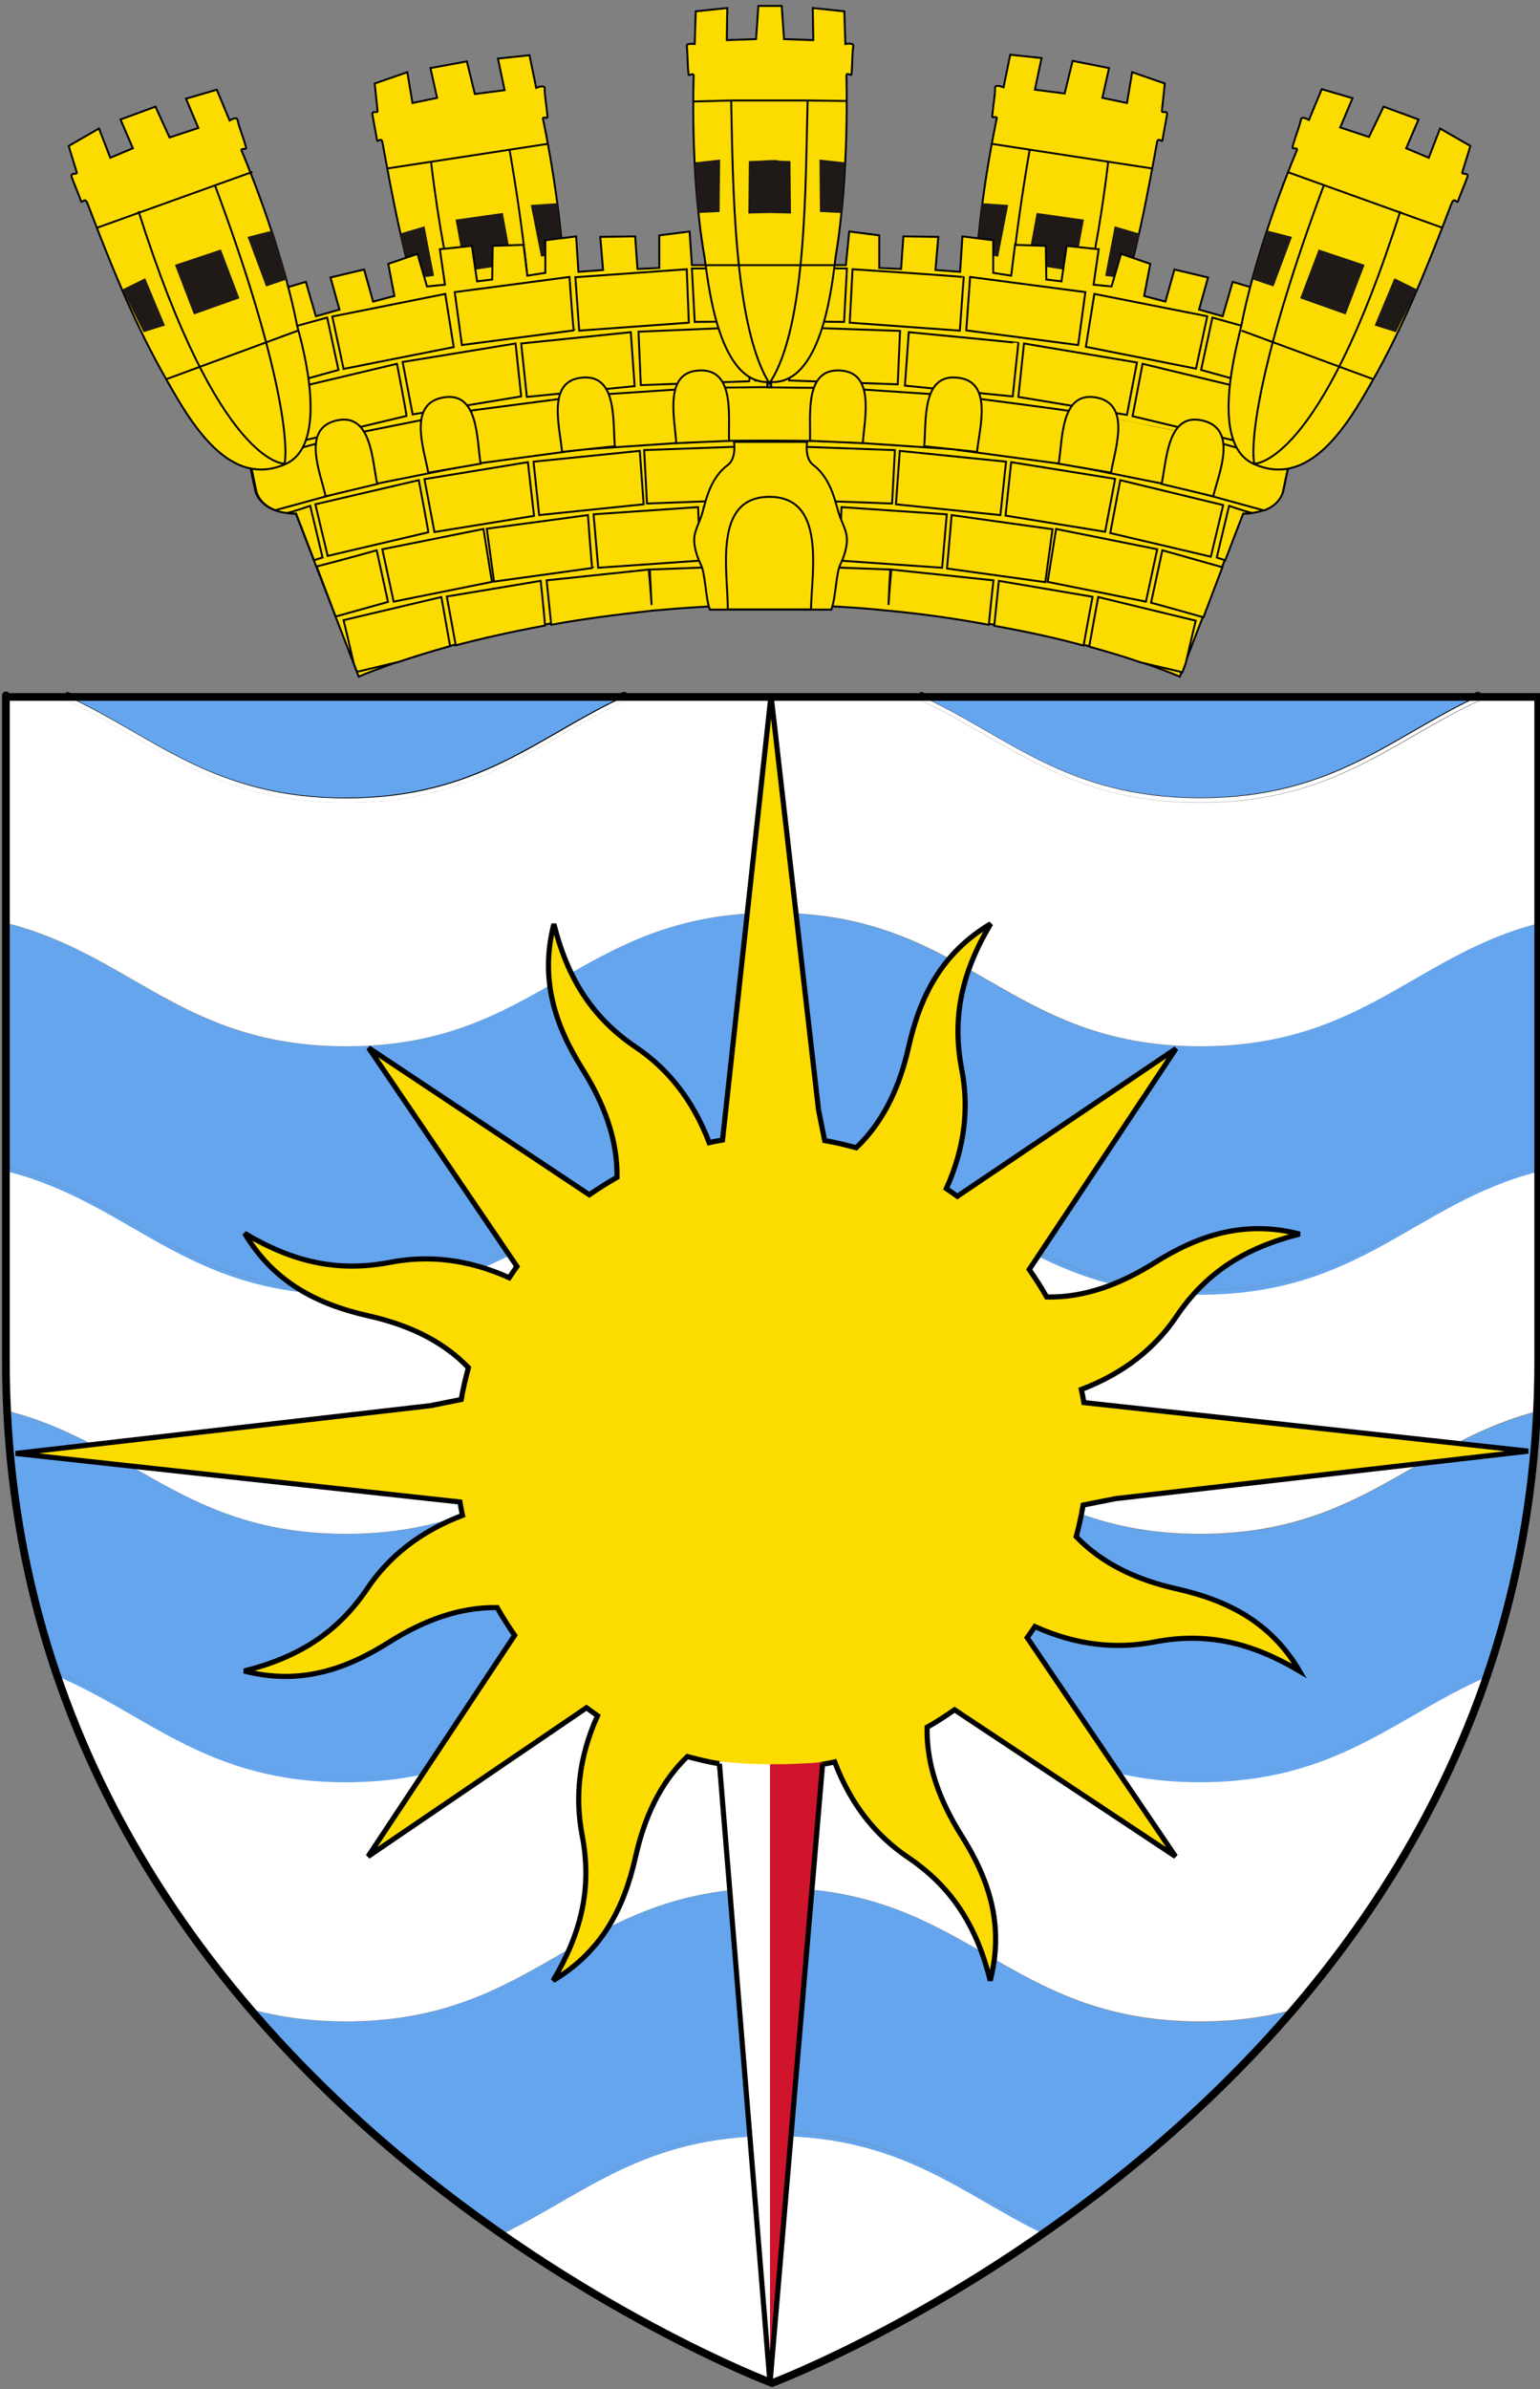 <?xml version="1.0" encoding="utf-8"?>
<!-- Generator: Adobe Illustrator 19.0.0, SVG Export Plug-In . SVG Version: 6.00 Build 0)  -->
<svg version="1.1"
	 id="svg2" xmlns:dc="http://purl.org/dc/elements/1.1/" xmlns:cc="http://web.resource.org/cc/" xmlns:rdf="http://www.w3.org/1999/02/22-rdf-syntax-ns#" xmlns:svg="http://www.w3.org/2000/svg" xmlns:sodipodi="http://sodipodi.sourceforge.net/DTD/sodipodi-0.dtd" xmlns:inkscape="http://www.inkscape.org/namespaces/inkscape" sodipodi:version="0.32" sodipodi:docname="isla.svg" inkscape:version="0.45.1" sodipodi:docbase="/home/phsi/Desktop/Coat of Arms" inkscape:export-filename="/Users/olivier/Desktop/Blason Rouge/Blason_Vide_3D.png" inkscape:export-xdpi="144" inkscape:export-ydpi="144" inkscape:output_extension="org.inkscape.output.svg.inkscape"
	 xmlns="http://www.w3.org/2000/svg" xmlns:xlink="http://www.w3.org/1999/xlink" x="0px" y="0px" viewBox="2 -45.1 600 930"
	 style="enable-background:new 2 -45.1 600 930;" xml:space="preserve">
<rect x="2" y="-45.1" width="600" height="930" fill="#808080" stroke="none"/>
<style type="text/css">
	.st0{fill:none;stroke:#000000;stroke-width:3;}
	.st1{fill:#FFFFFF;}
	.st2{fill:#64A5EE;}
	.st3{fill:#FCDB00;stroke:#000000;stroke-width:0.737;}
	.st4{fill:none;stroke:#000000;stroke-width:0.737;}
	.st5{fill:#1F1A17;}
	.st6{fill:#FCDB00;stroke:#000000;stroke-width:0.75;}
	.st7{fill:none;stroke:#000000;stroke-width:0.75;}
	.st8{fill:#FCDB00;stroke:#000000;stroke-width:2;}
	.st9{fill:#CF142B;}
	.st10{fill:none;stroke:#000000;stroke-width:2;}
</style>
<path class="st0" d="M136.9,265.6c52.1,0,75.2-24.4,109-39.8h-1c-33.4,15.4-56.5,39.5-108.3,39.5c-51.7,0-74.8-24-108.3-39.5h-0.5
	C61.7,241.3,84.8,265.6,136.9,265.6z"/>
<path class="st0" d="M300.5,881.3c1.5,0.6,2.3,0.9,2.3,0.9s0.8-0.3,2.3-0.9c-0.6,0-1.2,0-1.9,0C302.3,881.3,301.4,881.3,300.5,881.3
	z"/>
<path class="st0" d="M469.6,265.6c52.1,0,75.2-24.4,109-39.8h-1c-33.4,15.4-56.5,39.5-108.3,39.5s-74.8-24-108.3-39.5h-0.5
	C394.4,241.3,417.5,265.6,469.6,265.6z"/>
<path class="st1" d="M284.1,311.4c5.9-0.8,12.3-1.2,19.1-1.2c76.1,0,90.3,52,166.4,52c62.9,0,83.5-35.5,131.7-47.8v-0.1
	c-48.2,12.3-68.8,47.9-131.7,47.9c-76.1,0-90.3-52-166.4-52s-90.3,52-166.4,52c-63.3,0-83.7-36-132.6-48.1c0,0,0,0.1,0,0.1
	c48.8,12.1,69.3,48,132.5,48C206.1,362.3,224,319.2,284.1,311.4z"/>
<path class="st1" d="M303.2,406.8c-76.1,0-90.3,52-166.4,52c-63.3,0-83.7-36-132.5-48.1c0,21.9,0,46.4,0,73.7
	c0,6.7,0.2,13.2,0.5,19.7c48.5,12.2,69,47.9,132,47.9c69.3,0,87.2-43.1,147.3-50.8c5.9-0.8,12.3-1.2,19.1-1.2
	c76.1,0,90.3,52,166.4,52c62.7,0,83.4-35.3,131.2-47.7c0.3-6.5,0.5-13.2,0.5-19.9v-73.5c-48.2,12.3-68.8,47.9-131.7,47.9
	C393.4,458.8,379.3,406.8,303.2,406.8z"/>
<path class="st1" d="M303.2,596.6c-76.1,0-90.3,52-166.4,52c-53.9,0-76.7-26.1-112.4-41.3c17.5,50.9,44.7,94,75.5,129.8
	c10.7,2.9,22.7,4.7,36.9,4.7c69.3,0,87.2-43.1,147.3-50.8c5.9-0.8,12.3-1.2,19.1-1.2c76.1,0,90.3,52,166.4,52
	c13.7,0,25.4-1.7,35.8-4.5c30.8-35.8,58.1-78.8,75.6-129.7c-35.2,15.3-58.1,40.9-111.5,40.9C393.4,648.6,379.3,596.6,303.2,596.6z"
	/>
<path class="st1" d="M303.2,786.4c-50.2,0-73.5,22.7-105.4,38.1c50,34.7,92.6,52.8,102.7,56.8c0.9,0,1.8,0,2.7,0c0.6,0,1.3,0,1.9,0
	c10.1-4.1,52.9-22.2,103-57.1C376.4,808.8,353.1,786.4,303.2,786.4z"/>
<path class="st2" d="M303.2,311.9c-76.1,0-90.3,52-166.4,52c-63.3,0-83.7-36-132.5-48.1c0,24.2,0,54.7,0,93.3
	c48.8,12.1,69.3,48,132.5,48c76.1,0,90.3-52,166.4-52c76.1,0,90.3,52,166.4,52c62.9,0,83.5-35.5,131.7-47.8V316
	c-48.2,12.3-68.8,47.9-131.7,47.9C393.4,363.9,379.3,311.9,303.2,311.9z"/>
<path class="st2" d="M469.5,362.3c-76.1,0-90.3-52-166.4-52c-6.8,0-13.2,0.4-19.1,1.2c-60,7.7-78,50.8-147.3,50.8
	c-63.3,0-83.7-35.9-132.5-48c0,0.5,0,1.1,0,1.6c48.8,12.1,69.3,48.1,132.5,48.1c76.1,0,90.3-52,166.4-52s90.3,52,166.4,52
	c62.9,0,83.5-35.6,131.7-47.9v-1.6C553,326.7,532.4,362.3,469.5,362.3z"/>
<path class="st2" d="M303.2,405.2c-76.1,0-90.3,52-166.4,52c-63.3,0-83.7-35.9-132.5-48c0,0.5,0,1.1,0,1.6
	c48.8,12.1,69.3,48.1,132.5,48.1c76.1,0,90.3-52,166.4-52s90.3,52,166.4,52c62.9,0,83.5-35.6,131.7-47.9v-1.6
	c-48.2,12.3-68.8,47.8-131.7,47.8C393.4,457.2,379.3,405.2,303.2,405.2z"/>
<path class="st2" d="M303.2,501.7c-76.1,0-90.3,52-166.4,52c-63,0-83.6-35.7-132-48c1.9,36.1,8.7,69.3,18.9,99.7
	C59.8,620.6,82.6,647,136.8,647c76.1,0,90.3-52,166.4-52c76.1,0,90.3,52,166.4,52c53.7,0,76.6-25.9,112.1-41.1
	c10.3-30.4,17.1-63.7,19-99.9c-47.8,12.5-68.5,47.7-131.1,47.7C393.4,553.7,379.3,501.7,303.2,501.7z"/>
<path class="st2" d="M303.2,500.1c-6.8,0-13.2,0.4-19.1,1.2c-60,7.7-78,50.8-147.3,50.8c-63,0-83.6-35.7-132-47.9
	c0,0.5,0.1,1.1,0.1,1.6c48.4,12.3,69,48,132,48c76.1,0,90.3-52,166.4-52s90.3,52,166.4,52c62.6,0,83.3-35.3,131.1-47.7
	c0-0.5,0.1-1.1,0.1-1.6c-47.9,12.4-68.5,47.7-131.2,47.7C393.4,552.1,379.3,500.1,303.2,500.1z"/>
<path class="st2" d="M303.2,595c-76.1,0-90.3,52-166.4,52c-54.2,0-77-26.3-113.1-41.5c0.2,0.6,0.4,1.3,0.6,1.9
	c35.7,15.2,58.6,41.3,112.4,41.3c76.1,0,90.3-52,166.4-52s90.3,52,166.4,52c53.4,0,76.3-25.6,111.5-40.9c0.2-0.6,0.4-1.3,0.7-1.9
	c-35.6,15.2-58.4,41.1-112.1,41.1C393.4,647,379.3,595,303.2,595z"/>
<path class="st2" d="M303.2,691.5c-76.1,0-90.3,52-166.4,52c-13.4,0-24.8-1.6-35-4.3c30.3,34.8,63.8,62.7,94.7,84.2
	c32.6-15.4,55.8-38.7,106.8-38.7c50.7,0,73.9,23.1,106.3,38.5c30.7-21.5,64-49.2,94.1-83.7c-10,2.5-21.1,4-34,4
	C393.4,743.5,379.3,691.5,303.2,691.5z"/>
<path class="st2" d="M303.2,689.9c-6.8,0-13.2,0.4-19.1,1.2c-60,7.7-78,50.8-147.3,50.8c-14.2,0-26.2-1.8-36.9-4.7
	c0.6,0.7,1.2,1.4,1.8,2.1c10.2,2.6,21.7,4.3,35,4.3c76.1,0,90.3-52,166.4-52s90.3,52,166.4,52c12.9,0,24.1-1.5,34-4
	c0.6-0.7,1.2-1.4,1.8-2.1c-10.4,2.8-22.1,4.5-35.8,4.5C393.4,741.9,379.3,689.9,303.2,689.9z"/>
<path class="st2" d="M196.4,823.5c0.5,0.3,0.9,0.6,1.4,1c31.9-15.4,55.1-38.1,105.4-38.1c50,0,73.2,22.5,104.9,37.9
	c0.5-0.3,0.9-0.6,1.4-1c-32.4-15.4-55.6-38.5-106.3-38.5C252.2,784.8,229,808.1,196.4,823.5z"/>
<path class="st1" d="M469.6,265.6c-52.1,0-75.2-24.4-109-39.8h-4c36,15.2,58.8,41.5,112.9,41.5c54.1,0,76.9-26.3,112.9-41.5h-3.8
	C544.8,241.3,521.7,265.6,469.6,265.6z"/>
<path class="st1" d="M249.7,225.9h-3.8c-33.8,15.4-56.9,39.8-109,39.8c-52.1,0-75.2-24.4-109-39.8h-4c36,15.2,58.8,41.5,112.9,41.5
	S213.7,241.1,249.7,225.9z"/>
<path class="st1" d="M356.7,225.9h-107c-36,15.2-58.8,41.5-112.9,41.5s-76.9-26.3-112.9-41.5H4.3c0,3.1,0,19.2,0,88.2
	c48.8,12.1,69.3,48.1,132.6,48.1c76.1,0,90.3-52,166.4-52s90.3,52,166.4,52c62.9,0,83.5-35.5,131.7-47.9v-88.4h-18.8
	c-36,15.2-58.8,41.5-112.9,41.5C415.5,267.4,392.7,241.1,356.7,225.9z"/>
<path class="st2" d="M577.6,225.9H361.1c33.4,15.4,56.5,39.5,108.3,39.5S544.2,241.3,577.6,225.9z"/>
<path class="st2" d="M244.9,225.9H28.4c33.4,15.4,56.5,39.5,108.3,39.5C188.4,265.3,211.5,241.3,244.9,225.9z"/>
<sodipodi:namedview  height="930px" width="600px" id="base" showguides="true" inkscape:cy="422.59538" inkscape:cx="300" inkscape:zoom="0.77526882" showgrid="false" pagecolor="#ffffff" bordercolor="#666666" borderopacity="1.0" objecttolerance="10.0" guidetolerance="9" gridtolerance="10.0" inkscape:pageopacity="0.0" inkscape:pageshadow="2" inkscape:window-width="1280" inkscape:window-height="949" inkscape:window-x="0" inkscape:window-y="49" inkscape:current-layer="layer2" inkscape:guide-bbox="true" inkscape:guide-points="true">
	<sodipodi:guide  orientation="horizontal" position="354.716" id="guide6431"></sodipodi:guide>
	<sodipodi:guide  orientation="horizontal" position="777" id="guide6435"></sodipodi:guide>
	<sodipodi:guide  orientation="vertical" position="300" id="guide6441"></sodipodi:guide>
</sodipodi:namedview>
<desc  id="desc4">Flag of Canton of Valais (Wallis)</desc>
<g>
	<path id="_107087904" class="st3" d="M396.7,123.8c24.5,5.3,34.2-26.1,39.8-44c8.1-24.1,12.9-51,16.2-69c0.4-3.1,2-0.2,2.2-1.3
		c0.4-2.6,1.5-8.1,1.8-10.1c0.2-1.8-2.2,0-2-1.5c0.7-6.3,1.1-10.5,1.1-10.5L443.1-17l-2,12l-9.6-2l2.6-11.6l-14.2-2.8l-3.1,12.7
		l-11.6-1.5l2.6-12.3l-12.2-1.3L393-11.1c0,0-3.1-1.3-3.3,0c0,3.5-0.7,6.3-1.1,11.2c-0.2,1.1,1.5-0.2,1.8,0.7c0,0-8.3,37.7-8.5,70.3
		C381.6,80,378.1,119.6,396.7,123.8z"/>
	<path id="_111870104" class="st4" d="M451,20.5l-62.6-9.6 M403.2,13c-11.8,68.5-9.9,101.8-6.6,110.8c0,0,25-3.7,37.2-106.2
		 M435.4,82.9l-53-9"/>
	<path id="path12352" class="st5" d="M384.6,34l-2.2,19.5l8.5,1.3l3.9-20.1L384.6,34z"/>
	<path id="path12350" class="st5" d="M405.9,37.8l-3.7,19.9l18.4,2.8l3.7-20.1L405.9,37.8z"/>
	<path id="path12348" class="st5" d="M436.3,43l-3.7,19.3l8.5,1.1l5-17.5L436.3,43z"/>
</g>
<g>
	<path id="path12270" class="st3" d="M207.1,123.8c-24.5,5.3-34.2-26.1-39.8-44c-8.1-24.1-12.9-51-16.2-69c-0.4-3.1-2-0.2-2.2-1.3
		c-0.4-2.6-1.5-8.1-1.8-10.1c-0.2-1.8,2.2,0,2-1.5c-0.7-6.3-1.1-10.5-1.1-10.5l12.7-4.4l2,12l9.6-2l-2.6-11.6l14.2-2.6L187-8.5
		l11.6-1.5L196-22.3l12.3-1.3l2.6,12.7c0,0,3.1-1.3,3.3,0c0,3.5,0.7,6.3,1.1,11.2c0.2,1.1-1.5-0.2-1.8,0.7c0,0,8.3,37.7,8.5,70.3
		C222.2,80,225.7,119.6,207.1,123.8z"/>
	<path id="path12272" class="st4" d="M152.8,20.5l62.6-9.6 M200.5,13c11.8,68.5,9.9,101.8,6.6,110.8c0,0-25-3.7-37.2-106.2
		 M168.3,82.9l53-9"/>
	<path id="path12336" class="st5" d="M219.1,34l2.2,19.5l-8.5,1.3l-4-20.1L219.1,34z"/>
	<path id="path12334" class="st5" d="M197.9,37.8l3.7,19.9l-18.4,2.8l-3.7-20.1L197.9,37.8z"/>
	<path id="path12332" class="st5" d="M167.4,43l3.7,19.3l-8.5,1.1l-5-17.5L167.4,43z"/>
</g>
<g id="layer1_1_" transform="translate(-233.333,-393.483)" inkscape:label="Layer 1" inkscape:groupmode="layer">
	<path id="_106797584" class="st6" d="M504,438.5l-11.8,1.5v12.7l-8.5,0.4l-0.9-12.7l-13.6,0.2l1.1,12.9l-9.6,0.7l-0.9-13.8l-12,1.5
		v12.7l-7,1.1l-1.5-12l-12,0.4l-0.2,13.1l-5.9,0.7l-2-13.8l-12.5,1.3l2,13.8l-7,0.7l-3.7-12.7l-11.4,3.9l2.4,12.5l-8.3,2.2
		l-3.5-12.5l-13.1,3.1l3.5,12.5l-9.2,2.6l-3.9-13.4l-11.8,3.5l2.6,13.1l-9.6,2.6l-4.4-14.5l-11.4,5.3l14.9,71.4
		c0,0,1.8,8.8,15.8,8.8l24.5,63.5c0,0,61.3-27.4,157-28.2c0.7,0,1.3,0,2,0h0.2v-132h-2.5h-26.9L504,438.5z M566.2,438.5l-1.3,13.1
		H538h-2.2v132h0.2c0.7,0,1.3,0,2,0c95.7,0.9,157,28.2,157,28.2l24.5-63.5c13.8,0,15.8-8.8,15.8-8.8l14.9-71.4l-11.4-5.3l-4.4,14.5
		l-9.6-2.6l2.6-13.1l-11.8-3.5l-3.9,13.4l-9.2-2.6l3.5-12.5l-13.1-3.1l-3.5,12.5l-8.3-2.2l2.4-12.5l-11.4-3.9l-3.7,12.7l-7-0.7
		l2-13.8l-12.5-1.3l-2,13.8l-5.9-0.7l-0.2-13.1l-12-0.4l-1.5,12l-7-1.1v-12.7l-12-1.5l-0.9,13.8l-9.6-0.7l1.1-12.9l-13.6-0.2
		l-0.9,12.7l-8.5-0.4V440L566.2,438.5z"/>
	<path id="path12264" class="st6" d="M532.1,452.7L532.1,452.7c-12,0.2-27.2,0.2-27.2,0.2l1.1,20.8c0,0,16.6-0.2,29.1-0.2
		s29.1,0.2,29.1,0.2l1.1-20.8c0,0-14.9-0.2-27.2-0.2l0,0c-1.3,0-1.8,0-3.1,0C533.8,452.7,533.4,452.7,532.1,452.7z M502.9,453.2
		l-43.4,3.1l1.5,20.8l42.7-3.1L502.9,453.2z M567.5,453.2l-1.1,20.8l42.9,3.1l1.5-20.8C610.9,456,567.5,453.2,567.5,453.2z
		 M457.2,456.2l-44.7,5.9l2.8,20.6l43.6-5.7C458.7,477.3,457.2,456.2,457.2,456.2z M613.3,456.2l-1.5,20.8l43.6,5.7l2.8-20.6
		L613.3,456.2z M408.8,462.8l-44,8.8l4.4,20.4l42.9-8.5L408.8,462.8z M661.7,462.8l-3.3,20.6l42.9,8.5l4.4-20.4L661.7,462.8z
		 M362.8,472c0,0-32,8.8-39.4,10.9l4.2,20.4c5.7-1.5,39.6-10.9,39.6-10.9L362.8,472z M707.7,472l-4.4,20.4c0,0,33.9,9.4,39.6,10.9
		l4.2-20.4C739.6,481,707.7,472,707.7,472z M527.2,475.7l-43.1,1.8l0.9,20.8l42.3-1.5C527.5,496.5,527.2,475.7,527.2,475.7z
		 M529.4,475.7l0.2,20.8c0,0,1.8,0,2.4,0v0.2c1.1,0,1.8,0,3.1,0s2,0,3.1,0v-0.2c0.7,0,2.4,0,2.4,0l0.2-20.8c0,0-3.1,0-5.7,0.2
		C532.7,475.7,529.4,475.7,529.4,475.7z M543,475.7l-0.2,20.8l42.3,1.5l0.9-20.8L543,475.7z M481.1,477.7l-42.7,4.4l2.2,20.8l42-4.2
		L481.1,477.7z M589.4,477.7l-1.5,20.8l42,4.2l2.2-20.8C632.1,481.8,589.4,477.7,589.4,477.7z M436.2,482.1l-44,7.2l3.9,20.4l42.3-7
		C438.4,502.9,436.2,482.1,436.2,482.1z M634.3,482.1l-2.2,20.8l42.3,7l3.9-20.4L634.3,482.1z M390,490l-42.5,10.1l4.8,20.1
		l41.4-9.9C393.9,510.3,390,490,390,490z M680.5,490l-3.9,20.4l41.4,9.9l4.8-20.1L680.5,490z M532.1,499.1L532.1,499.1
		c-11.2,0.2-25,0.2-25,0.2l0.9,20.8c0,0,15.3-0.2,26.9-0.2s26.9,0.3,26.9,0.3l0.9-20.8c0,0-13.8,0-25-0.2l0,0c-1.1,0-1.8,0-3.1,0
		C533.8,499.1,533.4,499.1,532.1,499.1z M505.1,499.6l-42,2.8l1.5,20.8l41.4-2.8L505.1,499.6z M565.3,499.6l-0.9,20.8l41.4,2.8
		l1.5-20.8L565.3,499.6z M345.3,500.5c0,0-9,2.8-17.3,5.7l4.2,20.4c8.8-2.8,17.7-5.7,17.7-5.7L345.3,500.5z M725,500.5l-4.8,20.1
		c0,0,9,2.8,17.7,5.7l4.2-20.4C733.9,503.3,725,500.5,725,500.5z M460.9,502.7l-42,5.5l2.8,20.6l40.9-5.5
		C462.4,523.5,460.9,502.7,460.9,502.7z M609.6,502.7l-1.5,20.8L649,529l2.8-20.6C651.8,508.1,609.6,502.7,609.6,502.7z
		 M416.2,508.6l-41.6,8.3l4.4,20.4l40.5-8.1L416.2,508.6z M654.2,508.6l-3.3,20.6l40.5,8.1l4.4-20.4
		C695.8,516.9,654.2,508.6,654.2,508.6z M372.4,517.3c0,0-36.8,10.1-39.6,10.9l2.4,11.4c0,0,0.9,5,7.4,7.4
		c8.3-2.2,34.2-9.4,34.2-9.4L372.4,517.3z M698,517.3l-4.4,20.4c0,0,26.1,7.2,34.2,9.4c6.6-2.4,7.4-7.4,7.4-7.4l2.4-11.4
		C734.8,527.6,698,517.3,698,517.3z M527.7,522.1l-41.4,1.5l1.1,20.8l40.5-1.5L527.7,522.1z M529.9,522.1l0.2,20.8c0,0,1.5,0,2,0
		v0.2c1.1,0,1.8,0,3.1,0s2,0,3.1,0v-0.2c0.7,0,2,0,2,0l0.2-20.8c0,0-2.8,0-5.3,0.2C532.9,522.1,529.9,522.1,529.9,522.1z
		 M542.6,522.1l-0.2,20.8l40.5,1.5l1.1-20.8L542.6,522.1z M484.6,523.9l-41.4,4.2l2.2,20.8l40.7-4.2L484.6,523.9z M585.9,523.9
		l-1.5,20.8l40.7,4.2l2.2-20.8L585.9,523.9z M441,528.3l-40.3,6.6l3.9,20.6l38.8-6.3L441,528.3z M629.3,528.3l-2.2,20.8l38.8,6.3
		l3.9-20.6L629.3,528.3z M398.5,535.3l-40.3,9.4l4.8,20.1l39.2-9.2C402.4,555.9,398.5,535.3,398.5,535.3z M671.8,535.3l-3.9,20.6
		l39.2,9.2l4.8-20.1L671.8,535.3z M356.2,545.3c0,0-5.7,2-9,2.8c1.1,0.2,2.2,0.2,3.5,0.2l7,18.2c0.4-0.2,3.3-1.1,3.3-1.1
		L356.2,545.3z M714.2,545.3l-4.8,20.1c0,0,2.6,0.9,3.3,1.1l7-18.2c1.3,0,2.4,0,3.5-0.2C719.9,547.3,714.2,545.3,714.2,545.3z
		 M532.1,545.6L532.1,545.6c-10.1,0.2-22.6,0.2-22.6,0.2l0.9,20.8c0,0,14.2-0.2,24.7-0.2s24.7,0.2,24.7,0.2l0.9-20.8
		c0,0-12.5,0-22.6-0.2l0,0c-1.1,0-1.8,0-3.1,0S533.4,545.6,532.1,545.6z M507.3,545.8l-40.7,2.8l1.8,20.8l40.1-2.8
		C508.2,566.8,507.3,545.8,507.3,545.8z M563.2,545.8l-0.9,20.8l40.1,2.8l1.8-20.8L563.2,545.8z M464.4,548.9l-39.4,5.3l2.8,20.6
		l38.3-5.3C465.9,569.7,464.4,548.9,464.4,548.9z M606.1,548.9l-1.8,20.8l38.3,5.3l2.8-20.6L606.1,548.9z M423.7,554.3l-39.4,7.9
		l4.4,20.4l38.3-7.7L423.7,554.3z M646.8,554.3l-3.3,20.6l38.3,7.7l4.4-20.4L646.8,554.3z M382.1,562.6c0,0-12.3,3.5-23.4,6.3
		l7.4,19.5c10.1-2.8,20.4-5.7,20.4-5.7L382.1,562.6z M688.2,562.6l-4.4,20.4c0,0,10.3,2.8,20.4,5.7l7.4-19.5
		C700.7,566.1,688.2,562.6,688.2,562.6z M528.1,568.6l-39.6,1.5c0,0,0.4,7.7,0.7,13.8c-0.4-6.1-1.1-13.8-1.1-13.8l-39.8,4.2
		c0,0,1.3,12.5,1.8,17.3c11.8-2.2,25-3.9,39.4-5.5c12-1.1,25.2-2,38.8-2.2C528.1,578,528.1,568.6,528.1,568.6z M530.3,568.6
		c0,0,0,9.4,0,15.3c1.3,0,2.4,0,3.7,0c0.9,0,1.5,0,2.4,0c1.3,0,2.4,0,3.7,0c0-5.9,0-15.3,0-15.3s-2.6,0-4.8,0.2
		C532.9,568.8,530.3,568.6,530.3,568.6z M542.4,568.6c0,0,0,9.4,0,15.3c13.8,0.2,26.7,0.9,38.8,2.2c14.2,1.3,27.4,3.3,39.4,5.5
		c0.4-4.8,1.8-17.3,1.8-17.3l-39.8-4.2c0,0-0.7,7.7-1.1,13.8c0.2-6.1,0.7-13.8,0.7-13.8C581.8,570.1,542.4,568.6,542.4,568.6z
		 M446,574.5l-36.6,6.1c0,0,3.1,16.6,3.5,19c9.9-2.6,21.7-5.3,34.8-7.7C447.3,586.9,446,574.5,446,574.5z M624.5,574.5
		c0,0-1.3,12.7-1.8,17.5c13.4,2.4,25,5,34.8,7.7c0.4-2.4,3.5-19,3.5-19L624.5,574.5z M407.3,580.8l-38.1,9c0,0,2.8,11.8,3.9,16.6
		l1.3,3.5c0.4,0,8.3-2,16.4-3.9c5.3-1.8,12-3.9,19.9-6.1C410.3,597.9,407.3,580.8,407.3,580.8z M663.2,580.8c0,0-3.1,16.9-3.5,19.3
		c7.9,2.2,14.5,4.2,19.9,6.1c8.1,2,16,3.7,16.4,3.9l1.3-3.5c1.1-4.8,3.9-16.6,3.9-16.6L663.2,580.8z"/>
	<path id="_107079960" class="st6" d="M724.1,529.1c23.2,10.1,38.5-19.3,48-36.1c12.3-22.3,22.1-48,28.7-65.2c1.1-3.1,2.2,0,2.6-1.1
		c0.7-2.2,3.1-7.7,3.7-9.6c0.4-1.8-2.6-0.4-2-1.8c2-6.3,3.1-10.1,3.1-10.1l-11.8-6.8l-4.4,11.4l-8.8-3.7l4.8-11.2l-13.6-5l-5.7,11.8
		l-11.2-3.7l4.8-11.4l-12-3.5l-5,12c0,0-2.8-1.8-3.1-0.2c-0.7,3.3-2,5.9-3.3,10.7c-0.2,1.1,1.8,0,1.8,1.1c0,0-15.3,35.5-21.7,68.3
		C717.3,482.9,706.1,521.5,724.1,529.1L724.1,529.1z"/>
	<path id="_98885984" class="st7" d="M797.2,437l-60.4-21.7 M751.2,420.3c-24.7,66.1-28.9,99.4-27.2,108.6c0,0,25.4,1.1,56.9-98.3
		 M770.1,495.9l-51-18.8"/>
	
		<path id="use11807" inkscape:transform-center-x="-0.41191007" inkscape:transform-center-y="-5.8816633" sodipodi:nodetypes="cccccccc" class="st6" d="
		M608.3,495.4c-14-1.5-12,17.3-12.9,26.7l20.6,2.2C617,514.7,622.3,496.7,608.3,495.4z M608.3,495.4c-14-1.5-12,17.3-12.9,26.7
		l20.6,2.2C617,514.7,622.3,496.7,608.3,495.4z"/>
	
		<path id="use11809" inkscape:transform-center-x="-0.64011666" inkscape:transform-center-y="-5.7173511" sodipodi:nodetypes="cccccccc" class="st6" d="
		M662.3,503.1c-13.8-2.4-12.9,16.4-14.5,25.8l20.4,3.5C669.8,523,676.1,505.5,662.3,503.1z M662.3,503.1
		c-13.8-2.4-12.9,16.4-14.5,25.8l20.4,3.5C669.8,523,676.1,505.5,662.3,503.1z"/>
	
		<path id="use11811" inkscape:transform-center-x="-0.90989691" inkscape:transform-center-y="-5.5249621" sodipodi:nodetypes="cccccccc" class="st6" d="
		M703.9,512.1c-13.8-3.3-14,15.5-16,24.7l20.1,4.8C710.3,532.4,717.7,515.4,703.9,512.1z M703.9,512.1c-13.8-3.3-14,15.5-16,24.7
		l20.1,4.8C710.3,532.4,717.7,515.4,703.9,512.1z"/>
	<path id="path12266" class="st6" d="M346.4,529.1c-23.2,10.1-38.5-19.3-48-36.1c-12.5-22.3-22.3-48-28.9-65.2
		c-1.1-3.1-2.2,0-2.6-1.1c-0.7-2.2-3.1-7.7-3.7-9.6c-0.4-1.8,2.6-0.4,2-1.8c-2-6.3-3.1-10.1-3.1-10.1l11.8-6.8l4.4,11.4l8.8-3.7
		l-4.8-11.2l13.6-5l5.5,12l11.2-3.7l-4.8-11.4l12-3.5l5,12c0,0,2.8-1.8,3.1-0.2c0.7,3.3,2,5.9,3.3,10.7c0.2,1.1-1.8,0-1.8,1.1
		c0,0,15.3,35.5,21.7,68.3C353.2,482.9,364.1,521.5,346.4,529.1L346.4,529.1z"/>
	<path id="path12268" class="st7" d="M273.3,437l60.4-21.7 M319,420.3c24.7,66.1,28.9,99.4,27.2,108.6c0,0-25.4,1.1-56.9-98.3
		 M300.4,495.9l51-18.8"/>
	
		<path id="path12282" inkscape:transform-center-x="-0.23398263" inkscape:transform-center-y="-6.0124144" sodipodi:nodetypes="cccccccc" class="st6" d="
		M507.8,492.6c14-0.7,11.2,18,11.6,27.4l-20.6,0.9C498.3,511.4,493.7,493.2,507.8,492.6z M507.8,492.6c14-0.7,11.2,18,11.6,27.4
		l-20.6,0.9C498.3,511.4,493.7,493.2,507.8,492.6z"/>
	
		<path id="path12284" inkscape:transform-center-x="-0.41191007" inkscape:transform-center-y="-5.8816633" sodipodi:nodetypes="cccccccc" class="st6" d="
		M462,495.4c14-1.5,12,17.3,12.9,26.7l-20.6,2.2C453.5,514.7,448.2,496.7,462,495.4z M462,495.4c14-1.5,12,17.3,12.9,26.7l-20.6,2.2
		C453.5,514.7,448.2,496.7,462,495.4z"/>
	
		<path id="path12286" inkscape:transform-center-x="-0.64011666" inkscape:transform-center-y="-5.7173511" sodipodi:nodetypes="cccccccc" class="st6" d="
		M408.1,503.1c13.8-2.4,12.9,16.4,14.5,25.8l-20.4,3.5C400.5,523,394.1,505.5,408.1,503.1z M408.1,503.1
		c13.8-2.4,12.9,16.4,14.5,25.8l-20.4,3.5C400.5,523,394.1,505.5,408.1,503.1z"/>
	
		<path id="path12288" inkscape:transform-center-x="-0.90989691" inkscape:transform-center-y="-5.5249621" sodipodi:nodetypes="cccccccc" class="st6" d="
		M366.3,512.1c13.8-3.3,14,15.5,16,24.7l-20.1,4.8C360.2,532.4,352.7,515.4,366.3,512.1z M366.3,512.1c13.8-3.3,14,15.5,16,24.7
		l-20.1,4.8C360.2,532.4,352.7,515.4,366.3,512.1z"/>
	<path id="path11583" class="st6" d="M521.3,520.4c0,0,1.1,6.3-2.4,9c-7.9,5.9-8.8,16-10.5,20.4s-2.6,6.1-2.6,8.8
		c0,2.6,0.9,6.1,2.6,9.6c1.8,3.5,1.8,13.1,3.5,17.5h5.5h15.1h6.1h15.1h5.5c1.8-4.4,1.8-14,3.5-17.5s2.6-7,2.6-9.6
		c0-2.8-0.9-4.6-2.6-8.8c-1.8-4.4-2.8-14.5-10.5-20.4c-3.5-2.6-2.4-9-2.4-9h-10.7H533H521.3z"/>
	<path id="_107099936_1_" sodipodi:nodetypes="ccccccccscsscsccccccccccc" class="st6" d="M530.8,350.7l-0.9,12.9l-11.4,0.4
		l0.2-12.5l-12.3,1.3l-0.4,12.7c0,0-3.1-0.4-3.1,0.7c0.4,3.5,0.2,6.3,0.7,11.2c0.2,0.7,1.5-0.7,2,0.2c0,0-1.5,38.3,4.2,70.7
		c1.3,8.3,4.8,48,23.9,48.8c0.2,0,3.1,0,3.3,0c19.3-0.7,22.8-40.3,23.9-48.8c5.5-32.4,4.2-70.7,4.2-70.7c0.4-1.1,1.8,0.4,2-0.2
		c0.4-4.8,0.2-7.7,0.7-11.2c0-1.3-3.1-0.7-3.1-0.7l-0.4-12.7l-12.3-1.3l0.2,12.5l-11.4-0.4l-0.9-12.9h-1.5h-6.1H530.8z"/>
	<path id="path12346" class="st5" d="M728.9,438.1l-5.7,19l8.3,2.8l7.2-19.3L728.9,438.1z"/>
	<path id="path12344" class="st5" d="M749.1,445.5l-7.2,19l17.7,6.3l7.4-19.3L749.1,445.5z"/>
	<path id="_111362344" class="st5" d="M778.6,456.7l-7.7,18.4l8.3,2.6l8.3-16.6L778.6,456.7z"/>
	<path id="path12330" class="st5" d="M341.6,438.1l5.7,19l-8.3,2.8l-7.2-19.3L341.6,438.1z"/>
	<path id="path12328" class="st5" d="M321.4,445.5l7.2,19l-17.7,6.3l-7.4-19.3L321.4,445.5z"/>
	<path id="path12278" class="st5" d="M291.9,456.7l7.7,18.4l-8.3,2.6l-8.3-16.6L291.9,456.7z"/>
	<path id="path12356_1_" class="st5" d="M554.6,410.5l0.2,20.4l8.5,0.4l1.3-19.7L554.6,410.5z"/>
	<path id="path12354_1_" class="st5" d="M532.1,410.9L532.1,410.9l-5,0.2l-0.2,20.4l8.3-0.2l8.3,0.2l-0.2-20.4l-5-0.2v-0.2h-3.1
		L532.1,410.9z"/>
	<path id="path12340_1_" class="st5" d="M515.9,410.5l-0.2,20.4l-8.5,0.4l-1.3-19.7L515.9,410.5z"/>
	
		<path id="use11805" inkscape:transform-center-x="-0.23398263" inkscape:transform-center-y="-6.0124144" sodipodi:nodetypes="cccccccc" class="st6" d="
		M562.5,492.6c-14-0.7-11.2,18-11.6,27.4l20.6,0.9C572.1,511.4,576.5,493.2,562.5,492.6z M562.5,492.6c-14-0.7-11.2,18-11.6,27.4
		l20.6,0.9C572.1,511.4,576.5,493.2,562.5,492.6z"/>
	
		<path id="use11797" inkscape:transform-center-x="-4.860739" inkscape:transform-center-y="14.966024" sodipodi:nodetypes="cccccccc" class="st6" d="
		M535.1,541.8c-22.1,0-16.2,28.9-16.2,43.8h32.4C551.6,570.7,557.2,541.8,535.1,541.8z M535.1,541.8c-22.1,0-16.2,28.9-16.2,43.8
		h32.4C551.6,570.7,557.2,541.8,535.1,541.8z"/>
	<path id="_344049200_1_" sodipodi:nodetypes="cccccccccc" class="st7" d="M535.1,497.6c14.7-21.7,14-78.8,14.9-110.1h-29.8
		C520.9,419.2,521.1,475.3,535.1,497.6z M520.5,387.5l-15.1,0.4 M550,387.5l15.1,0.2 M510,451.6h50.6"/>
</g>
<g id="g2800" inkscape:label="Meubles">
</g>
<path class="st8" d="M460.4,573.4c-15.1-3.4-28.7-9.5-39.1-20.3c1.1-4.1,2-8.2,2.7-12.3l12.6-2.5l160.8-18.5l-173.1-18.9
	c-0.3-1.7-0.6-3.4-1-5.1c16.8-6.4,28.8-16.2,37.1-28.5c11.8-17.5,27.3-26.8,48-32c-21.8-5.6-39.7,0.6-56.6,11.2
	c-13.1,8.2-27,13.6-42,13.3c-2.1-3.7-4.4-7.3-6.8-10.7l57.2-86L375,420.6c-1.4-1-2.8-2-4.3-3c7.4-16.4,8.8-31.8,6-46.4
	c-4-20.7,0.3-38.3,11.3-56.7c-19.3,11.5-27.6,28.5-32,48c-3.4,15.1-9.5,28.8-20.4,39.2c-4.1-1.1-8.1-2.1-12.3-2.8l-2.4-12
	l-18.5-161.3l-18.9,173.1c-1.7,0.3-3.5,0.6-5.2,1c-6.4-16.8-16.2-28.8-28.5-37.1c-17.5-11.8-26.8-27.3-32-48
	c-5.6,21.8,0.6,39.7,11.2,56.6c8.2,13.1,13.6,27,13.4,42c-3.7,2.1-7.3,4.4-10.8,6.8l-86-57.2l57.8,85.1c-1,1.4-2,2.9-3,4.4
	c-16.4-7.4-31.8-8.8-46.4-6c-20.7,4-38.3-0.3-56.7-11.3c11.5,19.3,28.6,27.7,48.1,32.1c15.1,3.4,28.7,9.4,39.1,20.2
	c-1.1,4.1-2.1,8.2-2.8,12.4l-12,2.4L8.1,520.7l173.1,18.9c0.3,1.7,0.6,3.5,1,5.2c-16.8,6.4-28.8,16.2-37.1,28.5
	c-11.8,17.5-27.2,26.9-48,32.1c21.8,5.6,39.7-0.6,56.6-11.3c13.1-8.2,27-13.6,42-13.4c2.1,3.7,4.4,7.3,6.8,10.8l-57.1,86.1
	l85.1-57.9c1.4,1,2.9,2.1,4.3,3.1c-7.4,16.4-8.8,31.8-6,46.5c4,20.7-0.4,38.2-11.3,56.6c19.3-11.5,27.7-28.6,32.1-48.1
	c3.4-15.1,9.4-28.7,20.2-39.1c4.1,1.1,8.2,2.1,12.4,2.8l20.5,101.3l19.3-101c1.7-0.3,3.5-0.6,5.2-1c6.4,16.8,16.2,28.8,28.5,37.1
	c17.5,11.8,26.9,27.2,32.1,48c5.6-21.8-0.6-39.7-11.3-56.6c-8.2-13.1-13.6-27-13.3-42c3.7-2.1,7.3-4.4,10.7-6.8l86.1,57.1
	l-57.8-85.2c1-1.4,2-2.8,3-4.3c16.4,7.4,31.8,8.8,46.5,6c20.7-4,38.2,0.4,56.6,11.3C497,586.1,479.9,577.8,460.4,573.4z"/>
<path class="st1" d="M282.3,640.6l20.5,242V641.7C295.6,641.7,288.7,641.3,282.3,640.6z"/>
<path class="st9" d="M303.4,641.7c-0.5,0-1,0-1.4,0v240.9l20.5-241.7C316.5,641.4,310.1,641.7,303.4,641.7z"/>
<line class="st10" x1="302" y1="882.6" x2="282.3" y2="641.5"/>
<line class="st10" x1="302" y1="882.6" x2="322.5" y2="641.5"/>
<g id="g2806" inkscape:label="Contour final">
	<path id="path2808" sodipodi:nodetypes="cccccc" inkscape:export-xdpi="144" inkscape:export-ydpi="144" class="st0" d="
		M302.8,882.6c0,0-298.5-112.3-298.5-397.8s0-258.6,0-258.6h597v258.6C601.3,770.2,302.8,882.6,302.8,882.6z"/>
</g>
</svg>
